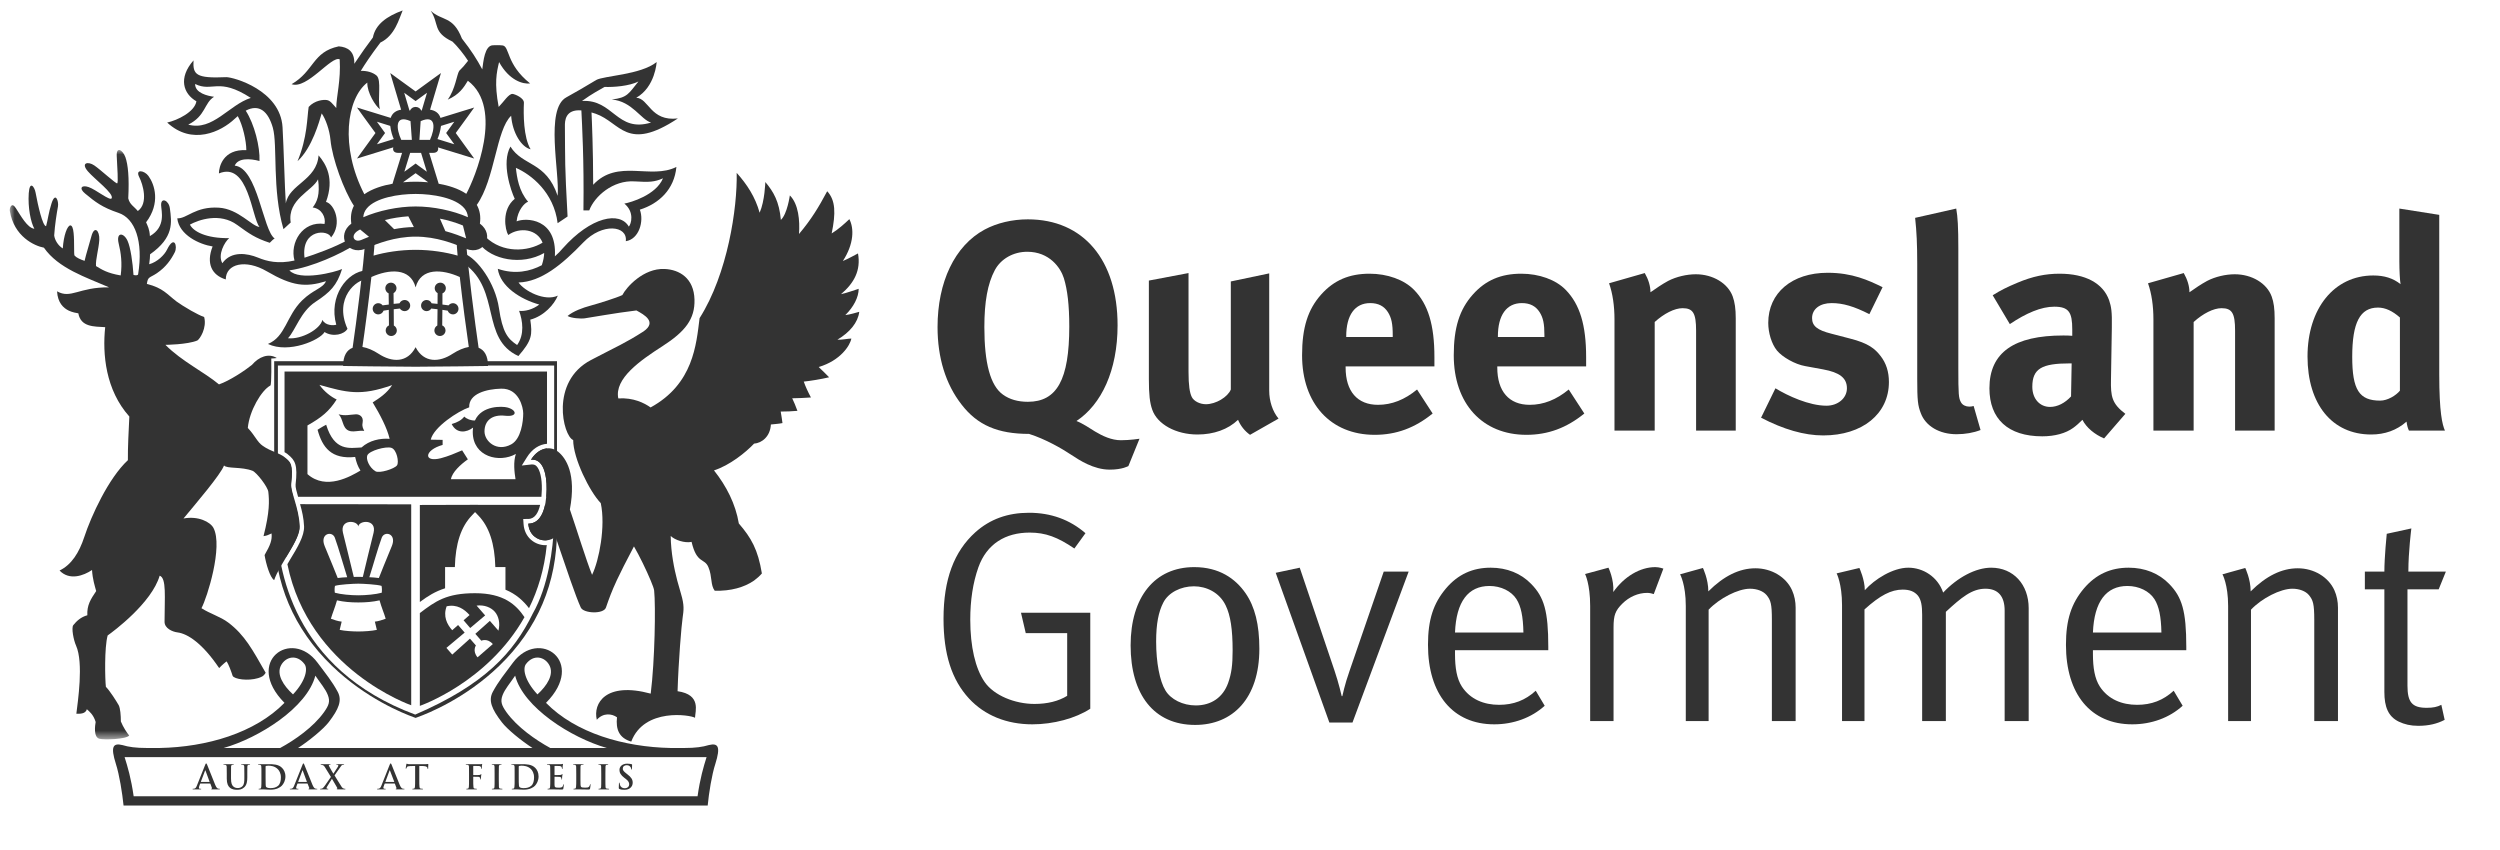 <?xml version="1.0" encoding="UTF-8"?>
<svg width="256px" height="87px" viewBox="0 0 256 87" version="1.1" xmlns="http://www.w3.org/2000/svg" xmlns:xlink="http://www.w3.org/1999/xlink">
    <!-- Generator: Sketch 62 (91390) - https://sketch.com -->
    <title>coa-logo</title>
    <desc>Created with Sketch.</desc>
    <defs>
        <polygon id="path-1" points="0 0.032 37.053 0.032 37.053 60.383 0 60.383"></polygon>
    </defs>
    <g id="coa-logo" stroke="none" stroke-width="1" fill="none" fill-rule="evenodd">
        <rect fill="#FFFFFF" x="0" y="0" width="256" height="87"></rect>
        <g id="Group-Copy-2" opacity="0.8" transform="translate(1, 1)">
            <g id="Qld-CoA-2LS-S-Min-mono-reverse-min-size-Copy">
                <path d="M86.987,30.93 C86.698,31.009 86.015,31.216 85.56,31.265 C86.416,30.434 86.929,29.421 86.929,28.573 C86.524,28.697 85.792,28.975 85.118,29.123 C86.454,27.994 87.173,26.688 86.859,24.951 C86.454,25.158 85.883,25.489 85.308,25.728 C86.47,23.942 86.454,22.367 85.974,21.44 C85.457,21.932 84.828,22.495 84.163,22.904 C84.589,20.837 84.568,19.509 83.704,18.583 C82.819,20.245 82.062,21.486 80.817,22.962 C80.917,21.597 80.772,19.894 79.879,19.009 C79.879,19.009 79.622,20.911 78.961,21.519 C78.795,19.658 78.221,18.641 77.369,17.64 C77.369,17.64 77.319,19.584 76.786,20.783 C76.335,19.162 75.504,17.896 74.437,16.701 C74.515,20.282 73.515,27.039 70.637,31.58 C70.298,34.276 70.004,38.32 65.621,40.722 C64.984,40.272 63.872,39.701 62.313,39.796 C61.899,37.762 64.558,35.913 66.849,34.441 C69.165,32.948 70.169,31.675 70.116,29.682 C70.062,27.494 68.581,26.605 67.051,26.543 C64.893,26.448 63.14,28.404 62.73,29.214 C62.106,29.512 60.257,30.083 59.501,30.289 C58.661,30.513 57.714,30.86 57.119,31.356 C57.47,31.58 58.483,31.658 58.876,31.596 C59.608,31.493 61.94,31.059 64.169,30.79 C64.984,31.232 66.295,31.964 64.905,32.932 C63.007,34.148 62.197,34.462 59.521,35.864 C55.287,38.076 56.66,43.654 57.694,44.06 C57.694,45.937 59.377,49.34 60.518,50.519 C61.027,52.884 60.348,56.403 59.629,57.863 C59.042,56.424 58.024,53.107 57.355,51.168 C58.045,47.496 56.933,45.887 56.159,45.263 C55.382,44.63 54.166,44.8 53.372,46.077 C54.592,45.937 55.002,47.504 54.973,49.117 C54.944,51.056 54.448,52.611 53.095,52.619 C53.207,54.286 54.989,54.753 55.882,53.955 C56.019,54.331 56.743,56.506 57.421,58.45 C57.822,59.595 58.215,60.654 58.471,61.208 C58.752,61.824 60.816,61.915 61.051,61.208 C61.378,60.257 61.639,59.546 62.147,58.45 L62.147,58.446 C62.54,57.606 63.082,56.535 63.917,54.952 C64.471,55.903 65.207,57.42 65.633,58.45 C65.832,58.917 65.968,59.302 65.985,59.475 C66.15,61.051 66.055,66.671 65.633,70.028 C61.014,68.775 59.707,71.033 60.113,72.704 C60.774,71.968 61.643,72.067 62.18,72.451 C62.048,73.684 62.383,74.569 63.64,74.941 C64.967,71.438 69.731,72.212 70.169,72.501 C70.19,71.827 70.831,70.132 68.383,69.78 C68.474,66.745 68.784,63.032 68.9,62.262 C69.007,61.485 69.094,61.001 68.73,59.79 C68.619,59.426 68.49,58.979 68.35,58.45 C68.031,57.218 67.705,55.617 67.68,53.881 C68.106,54.302 69.119,54.637 69.818,54.488 C70.355,56.775 71.133,56.109 71.538,57.073 C71.749,57.565 71.794,58.032 71.852,58.45 C71.902,58.843 71.964,59.194 72.187,59.492 C73.825,59.537 75.218,59.145 76.215,58.45 C76.521,58.227 76.79,57.983 77.017,57.722 C76.616,55.278 75.93,54.079 74.656,52.603 C74.321,50.605 73.391,48.782 72.113,47.169 C73.726,46.648 75.355,45.337 76.215,44.428 C76.988,44.37 77.869,43.729 77.939,42.468 C78.386,42.418 78.775,42.397 79.126,42.323 C79.085,41.975 78.998,41.454 78.944,41.144 C79.535,41.144 80.102,41.119 80.656,41.07 C80.495,40.607 80.284,40.131 80.123,39.784 C80.718,39.784 81.45,39.738 82.041,39.701 C81.727,39.114 81.487,38.597 81.305,38.076 C81.983,38.006 83.042,37.836 83.902,37.634 C83.625,37.344 83.315,37.046 82.835,36.583 C85.089,35.913 86.061,34.35 86.177,33.668 C85.846,33.668 85.163,33.821 84.754,33.78 C86.015,33.035 86.859,32.022 86.987,30.93" id="Fill-1" fill="#000000"></path>
                <path d="M55.514,35.984 L27.077,35.984 L27.077,46.487 C27.213,46.565 27.333,46.665 27.457,46.776 L27.457,36.43 L55.746,36.43 L55.746,46.049 C55.849,46.156 55.944,46.288 56.035,46.462 L56.035,35.984 L55.514,35.984" id="Fill-2" fill="#000000"></path>
                <path d="M41.517,72.174 C28.967,67.502 27.375,57.209 27.329,52.541 C27.317,52.537 27.3,52.537 27.288,52.528 C27.309,52.408 27.313,52.309 27.329,52.189 C27.337,51.18 27.412,50.49 27.445,50.25 C27.408,49.58 27.309,49.063 27.201,48.67 C27.176,48.596 27.114,48.505 27.077,48.43 L27.077,53.277 C27.077,58.698 29.07,63.379 32.986,67.175 C36.422,70.5 40.281,72.055 41.38,72.447 L41.558,72.514 L41.736,72.447 C42.836,72.055 46.694,70.5 50.13,67.175 C54.051,63.379 56.035,58.698 56.035,53.277 L56.035,52.392 C55.94,52.549 55.837,52.648 55.734,52.781 C55.622,55.212 55.171,58.987 53.554,61.832 C51.607,65.823 48.634,69.102 41.517,72.174" id="Fill-3" fill="#000000"></path>
                <path d="M18.98,7.6 C20.771,8.477 21.342,6.864 24.683,9.027 C22.47,9.721 20.771,12.459 18.277,11.76 C20.072,10.871 19.886,9.556 20.92,8.911 C20.254,8.824 18.964,8.522 18.98,7.6 Z M25.41,25.377 C24.335,24.939 22.685,24.662 21.767,25.952 C21.267,25.079 22.007,23.772 22.47,23.384 C20.126,23.421 18.794,22.71 18.447,21.999 C19.315,21.523 21.511,20.729 23.297,22.04 C24.538,22.945 25.162,23.384 26.622,23.863 C27.151,23.33 26.957,23.57 27.122,23.421 C25.923,22.598 25.39,16.205 23.037,15.961 C23.376,15.155 24.592,15.225 25.572,15.486 C25.638,14.051 25.051,11.694 24.162,10.333 C25.53,9.61 26.461,10.391 26.941,12.087 C27.441,13.889 26.845,18.401 28.028,22.466 L28.768,21.783 C28.392,19.41 31.001,18.546 31.568,17.363 C31.791,18.955 31.46,19.675 31.018,20.245 C31.961,20.361 32.382,21.283 32.233,21.932 C29.967,21.597 28.652,23.868 29.157,25.679 C27.478,26.047 26.333,25.762 25.41,25.377 Z M36.501,26.688 C34.545,26.799 32.622,29.351 33.433,32.25 C33.143,32.353 32.291,32.336 32.014,31.753 C31.808,32.692 29.889,33.78 28.491,33.635 C29.264,32.8 29.781,30.914 31.291,29.921 C32.812,28.921 33.495,28.243 34.028,26.547 C33.321,26.874 29.67,27.813 28.632,26.688 C31.038,26.34 33.879,24.988 35.281,24.107 L34.723,23.516 C33.214,24.368 31.2,25.063 30.182,25.389 C29.819,22.379 32.684,22.499 32.899,23.318 C34.082,21.908 33.251,19.894 32.382,19.675 C33.271,17.276 32.382,15.796 31.621,14.907 C31.444,17.462 28.599,17.867 28.268,19.828 C28.156,18.273 28.053,14.076 27.933,12.029 C27.71,8.228 22.909,6.901 22.177,6.901 C19.038,7.046 18.741,6.636 18.815,5.185 C17.231,6.988 17.765,8.601 19.113,9.374 C18.927,10.461 17.19,11.309 16.119,11.549 C18.666,13.914 21.623,12.504 23.037,11.164 C23.144,11.069 23.244,10.978 23.347,10.891 C23.856,11.793 24.224,13.435 24.224,14.377 C21.842,14.249 21.416,16.094 21.416,16.759 C24.447,15.506 24.774,21.3 25.572,22.238 C24.794,22.185 23.434,20.398 21.416,20.266 C18.993,20.113 18.137,21.407 17.153,21.358 C17.339,23.065 19.423,24.029 20.771,24.236 C20.084,25.989 20.688,27.18 22.119,27.614 C22.119,26.01 24.149,25.509 26.324,26.783 C28.938,28.305 30.278,28.441 32.382,27.796 C32.035,28.557 31.088,28.631 29.926,29.773 C28.305,31.377 28.251,33.469 26.436,34.222 C28.566,35.235 31.774,33.821 32.233,33.002 C33.123,33.556 34.268,33.23 34.582,32.667 C33.143,29.475 35.575,27.577 36.534,27.614 C36.534,27.614 36.96,26.659 36.501,26.688 L36.501,26.688 Z" id="Fill-4" fill="#000000"></path>
                <path d="M58.595,9.341 C59.666,8.568 60.348,8.228 60.907,7.902 C61.829,7.935 63.417,7.823 64.376,7.344 C63.379,8.568 63.268,9.01 61.643,9.188 C63.747,9.374 64.632,11.26 65.67,11.549 C62.155,12.62 61.804,9.134 58.595,9.341 Z M62.933,19.848 C63.987,20.708 63.64,21.932 63.392,22.205 C62.474,20.613 59.521,21.171 56.618,24.438 C56.416,24.686 56.143,24.963 55.82,25.249 C56.048,21.333 52.843,21.267 51.9,21.668 C52.008,20.543 52.707,19.77 53.079,19.658 C52.136,18.566 51.933,17.185 51.826,16.189 C53.393,16.867 55.713,18.695 56.102,21.854 L57.119,21.171 C56.817,15.651 56.879,15.668 56.846,11.921 C56.838,11.4 56.862,10.172 58.533,10.304 C58.599,11.694 58.814,15.399 58.744,20.543 L59.339,20.543 C59.873,19.104 61.771,17.425 63.987,17.574 C65.501,17.669 66.018,17.64 66.89,17.26 C66.179,18.976 63.599,19.728 62.933,19.848 Z M59.741,17.921 C59.741,14.365 59.612,11.437 59.571,10.515 C59.707,10.548 59.848,10.594 60.001,10.648 C62.557,11.541 63.14,14.617 68.416,11.127 C65.592,11.458 65.443,9.06 64.153,9.01 C66.105,7.902 66.241,5.355 66.241,5.355 C64.595,6.674 60.799,6.756 60.055,7.191 C59.071,7.79 57.83,8.51 56.991,8.969 C54.795,10.164 56.325,16.668 56.102,19.05 C54.919,15.506 52.525,16.04 51.268,14.009 C50.321,15.701 51.325,18.546 51.71,19.36 C50.341,20.469 50.713,22.52 51.044,23.065 C52.21,22.23 54.013,22.445 54.559,23.851 C53.029,24.786 50.47,24.951 48.72,23.26 L48.092,23.959 C49.328,25.592 52.421,26.225 54.725,24.906 C54.716,25.278 54.634,25.699 54.481,26.158 C53.286,26.787 51.743,27.134 49.973,26.527 C50.217,28.313 52.268,29.644 54.22,30.186 C53.563,30.695 52.744,30.901 52.157,30.831 C52.525,31.861 52.727,33.242 51.954,34.33 C50.978,33.684 50.457,33.035 50.089,30.533 C49.717,28.023 47.91,25.468 46.508,24.951 C46.429,25.84 46.429,25.451 46.582,26.026 C50.312,28.764 48.199,33.684 52.082,35.458 C53.501,33.833 53.517,33.267 53.302,31.733 C54.704,31.36 55.75,30.186 56.122,29.272 C54.795,29.901 52.69,28.797 52.099,27.928 C54.406,27.854 56.544,26.109 58.727,23.83 C60.683,21.783 63.288,22.094 63.082,23.698 C64.434,23.5 64.967,21.651 64.521,20.469 C66.497,19.848 68.052,18.38 68.263,16.094 C65.621,17.425 62.251,15.225 59.741,17.921 L59.741,17.921 Z" id="Fill-5" fill="#000000"></path>
                <path d="M45.383,30.046 C45.197,30.046 45.036,30.136 44.933,30.269 C44.734,30.236 44.523,30.207 44.304,30.186 L44.308,29.041 C44.515,28.958 44.655,28.751 44.655,28.516 C44.655,28.201 44.403,27.945 44.089,27.945 C43.771,27.945 43.514,28.201 43.514,28.516 C43.514,28.731 43.638,28.921 43.812,29.016 L43.804,30.116 C43.609,30.095 43.411,30.074 43.2,30.058 C43.113,29.859 42.919,29.719 42.687,29.719 C42.369,29.719 42.117,29.971 42.117,30.289 C42.117,30.604 42.369,30.86 42.687,30.86 C42.886,30.86 43.063,30.757 43.163,30.595 C43.386,30.62 43.597,30.641 43.804,30.666 L43.783,32.332 C43.601,32.431 43.481,32.618 43.481,32.837 C43.481,33.151 43.733,33.407 44.048,33.407 C44.366,33.407 44.622,33.151 44.622,32.837 C44.622,32.609 44.482,32.407 44.283,32.32 L44.3,30.728 C44.494,30.748 44.668,30.777 44.842,30.811 C44.924,31.034 45.131,31.195 45.383,31.195 C45.693,31.195 45.95,30.935 45.95,30.62 C45.95,30.306 45.693,30.046 45.383,30.046" id="Fill-6" fill="#000000"></path>
                <path d="M40.434,29.719 C40.202,29.719 39.999,29.859 39.908,30.058 C39.71,30.074 39.499,30.095 39.309,30.116 L39.3,29.016 C39.474,28.921 39.602,28.731 39.602,28.516 C39.602,28.201 39.342,27.945 39.032,27.945 C38.713,27.945 38.457,28.201 38.457,28.516 C38.457,28.751 38.597,28.958 38.796,29.041 L38.813,30.186 C38.597,30.207 38.382,30.236 38.18,30.269 C38.085,30.136 37.919,30.046 37.733,30.046 C37.419,30.046 37.163,30.306 37.163,30.62 C37.163,30.935 37.419,31.195 37.733,31.195 C37.985,31.195 38.196,31.034 38.275,30.811 C38.444,30.777 38.622,30.748 38.813,30.728 L38.829,32.32 C38.631,32.407 38.494,32.609 38.494,32.837 C38.494,33.151 38.75,33.407 39.061,33.407 C39.379,33.407 39.635,33.151 39.635,32.837 C39.635,32.618 39.507,32.431 39.329,32.332 L39.317,30.666 C39.52,30.641 39.731,30.62 39.95,30.595 C40.053,30.757 40.231,30.86 40.434,30.86 C40.748,30.86 41.004,30.604 41.004,30.289 C41.004,29.971 40.748,29.719 40.434,29.719" id="Fill-7" fill="#000000"></path>
                <path d="M41.558,34.553 C40.711,36.182 39.127,36.128 37.754,35.219 C37.2,34.859 36.633,34.615 36.112,34.528 C36.352,32.932 36.745,29.913 37.03,27.366 C38.813,26.56 41.017,26.374 41.558,28.425 C42.1,26.374 44.3,26.56 46.082,27.366 C46.367,29.913 46.764,32.932 47.004,34.528 C46.487,34.615 45.917,34.859 45.358,35.219 C43.986,36.128 42.406,36.182 41.558,34.553 Z M48.009,34.611 C47.666,32.307 46.835,25.869 46.735,23.715 L45.76,23.756 C45.772,24.128 45.809,24.608 45.859,25.174 C44.68,24.831 43.138,24.583 41.558,24.583 C39.983,24.583 38.432,24.831 37.254,25.174 C37.307,24.608 37.345,24.128 37.361,23.756 L36.377,23.715 C36.282,25.869 35.451,32.307 35.107,34.611 C34.516,34.838 34.136,35.425 34.136,36.476 C34.136,36.476 39.487,36.554 41.558,36.554 C43.626,36.554 48.973,36.476 48.973,36.476 C48.973,35.425 48.592,34.838 48.009,34.611 L48.009,34.611 Z" id="Fill-8" fill="#000000"></path>
                <path d="M70.43,80.54 L12.687,80.54 C12.426,78.708 12.075,77.529 11.76,76.533 L71.352,76.533 C71.038,77.529 70.69,78.708 70.43,80.54 Z M31.291,68.188 C31.824,68.978 32.333,69.549 32.573,70.181 C32.829,70.843 32.664,71.236 32.18,71.926 C31.084,73.46 29.19,74.78 27.689,75.594 L21.904,75.594 C25.539,74.556 30.455,71.447 31.291,68.188 Z M27.784,67.117 C28.26,66.24 29.405,65.963 30.182,67.005 C30.517,67.444 30.377,68.635 29.004,70.107 C28.016,69.205 27.28,68.052 27.784,67.117 Z M50.858,71.926 C50.374,71.236 50.213,70.843 50.465,70.181 C50.709,69.549 51.218,68.978 51.751,68.188 C52.587,71.447 57.503,74.556 61.138,75.594 L55.349,75.594 C53.856,74.78 51.958,73.46 50.858,71.926 Z M52.855,67.005 C53.637,65.963 54.782,66.24 55.254,67.117 C55.758,68.052 55.026,69.205 54.034,70.107 C52.674,68.635 52.525,67.444 52.855,67.005 Z M71.575,75.296 C70.955,75.487 70.207,75.594 69.082,75.594 L67.684,75.594 C62.883,75.499 57.942,74.064 54.911,70.971 C59.1,66.749 54.187,63.28 51.524,66.861 C50.697,67.977 50.039,68.771 49.461,69.85 C48.993,70.731 49.349,71.604 50.383,72.952 C50.953,73.692 52.368,74.842 53.525,75.594 L29.521,75.594 C30.67,74.842 32.085,73.692 32.659,72.952 C33.693,71.604 34.049,70.731 33.586,69.85 C33.007,68.771 32.349,67.977 31.518,66.861 C28.859,63.28 23.947,66.749 28.131,70.971 C25.104,74.064 20.167,75.499 15.358,75.594 L14.035,75.594 C12.91,75.594 12.153,75.487 11.537,75.296 C10.545,75.052 10.321,75.487 10.859,77.199 C11.227,78.34 11.521,80.205 11.653,81.487 L71.468,81.487 C71.592,80.205 71.885,78.34 72.258,77.199 C72.791,75.487 72.572,75.052 71.575,75.296 L71.575,75.296 Z" id="Fill-9" fill="#000000"></path>
                <path d="M19.588,79.072 C19.572,79.072 19.568,79.059 19.572,79.043 L20.002,77.902 C20.006,77.893 20.014,77.877 20.027,77.877 C20.031,77.877 20.035,77.893 20.039,77.902 L20.461,79.047 C20.469,79.059 20.461,79.072 20.444,79.072 L19.588,79.072 Z M20.514,79.237 C20.523,79.237 20.539,79.246 20.548,79.262 L20.701,79.684 C20.721,79.729 20.701,79.762 20.672,79.771 C20.639,79.771 20.622,79.775 20.622,79.8 C20.622,79.833 20.667,79.833 20.73,79.833 C21.002,79.833 21.251,79.833 21.379,79.833 C21.499,79.833 21.528,79.833 21.528,79.8 C21.528,79.775 21.511,79.771 21.49,79.771 C21.449,79.771 21.395,79.771 21.342,79.754 C21.271,79.738 21.172,79.692 21.044,79.386 C20.825,78.865 20.279,77.467 20.2,77.281 C20.159,77.207 20.142,77.17 20.109,77.17 C20.076,77.17 20.055,77.215 20.014,77.31 L19.154,79.465 C19.088,79.634 19.022,79.742 18.865,79.767 C18.836,79.771 18.786,79.771 18.757,79.771 C18.732,79.771 18.716,79.775 18.716,79.8 C18.716,79.833 18.741,79.833 18.782,79.833 C18.956,79.833 19.142,79.833 19.183,79.833 C19.295,79.833 19.439,79.833 19.551,79.833 C19.584,79.833 19.605,79.833 19.605,79.8 C19.605,79.775 19.592,79.771 19.555,79.771 L19.501,79.771 C19.398,79.771 19.369,79.729 19.369,79.663 C19.369,79.626 19.381,79.543 19.415,79.465 L19.485,79.27 C19.493,79.246 19.501,79.237 19.514,79.237 L20.514,79.237 L20.514,79.237 Z" id="Fill-10" fill="#000000"></path>
                <path d="M22.222,78.737 C22.222,79.233 22.35,79.49 22.528,79.647 C22.772,79.866 23.099,79.874 23.281,79.874 C23.504,79.874 23.756,79.849 23.992,79.634 C24.282,79.39 24.323,78.981 24.323,78.6 L24.323,78.237 C24.323,77.72 24.323,77.62 24.327,77.517 C24.335,77.397 24.356,77.339 24.451,77.319 C24.492,77.319 24.517,77.31 24.55,77.31 C24.592,77.31 24.612,77.302 24.612,77.281 C24.612,77.257 24.592,77.252 24.542,77.252 C24.41,77.252 24.195,77.257 24.149,77.257 C24.149,77.257 23.934,77.252 23.761,77.252 C23.711,77.252 23.686,77.257 23.686,77.281 C23.686,77.302 23.707,77.31 23.748,77.31 C23.781,77.31 23.839,77.319 23.868,77.319 C23.98,77.343 24.009,77.397 24.013,77.517 C24.021,77.62 24.021,77.72 24.021,78.237 L24.021,78.658 C24.021,79.026 24.009,79.328 23.827,79.51 C23.686,79.655 23.5,79.696 23.351,79.696 C23.235,79.696 23.078,79.68 22.925,79.564 C22.756,79.427 22.656,79.212 22.656,78.72 L22.656,78.237 C22.656,77.72 22.656,77.62 22.661,77.517 C22.665,77.397 22.698,77.339 22.789,77.319 C22.83,77.319 22.851,77.31 22.892,77.31 C22.925,77.31 22.946,77.302 22.946,77.281 C22.946,77.257 22.917,77.252 22.867,77.252 C22.747,77.252 22.528,77.257 22.446,77.257 C22.342,77.257 22.131,77.252 21.949,77.252 C21.904,77.252 21.871,77.257 21.871,77.281 C21.871,77.302 21.891,77.31 21.933,77.31 C21.978,77.31 22.036,77.319 22.057,77.319 C22.177,77.343 22.206,77.397 22.214,77.517 C22.222,77.62 22.222,77.72 22.222,78.237 L22.222,78.737" id="Fill-11" fill="#000000"></path>
                <path d="M26.196,78.183 C26.196,77.918 26.196,77.62 26.196,77.501 C26.196,77.463 26.213,77.438 26.238,77.43 C26.271,77.422 26.395,77.405 26.461,77.405 C26.73,77.405 27.122,77.443 27.437,77.753 C27.581,77.893 27.763,78.17 27.763,78.6 C27.763,78.952 27.693,79.27 27.478,79.465 C27.267,79.634 27.04,79.705 26.692,79.705 C26.419,79.705 26.287,79.634 26.238,79.568 C26.217,79.531 26.204,79.39 26.204,79.308 C26.196,79.241 26.196,78.968 26.196,78.613 L26.196,78.183 Z M25.77,78.836 C25.77,79.155 25.77,79.427 25.754,79.568 C25.737,79.671 25.721,79.742 25.654,79.754 C25.621,79.767 25.58,79.771 25.53,79.771 C25.489,79.771 25.477,79.779 25.477,79.8 C25.477,79.833 25.497,79.833 25.547,79.833 C25.683,79.833 25.894,79.833 25.973,79.833 C26.147,79.833 26.453,79.866 26.705,79.866 C27.337,79.866 27.689,79.622 27.85,79.465 C28.045,79.262 28.227,78.931 28.227,78.505 C28.227,78.1 28.061,77.811 27.887,77.637 C27.524,77.252 26.945,77.252 26.523,77.252 C26.316,77.252 26.101,77.257 25.994,77.257 C25.894,77.257 25.683,77.252 25.497,77.252 C25.448,77.252 25.423,77.257 25.423,77.281 C25.423,77.302 25.444,77.31 25.477,77.31 C25.53,77.31 25.584,77.319 25.617,77.319 C25.725,77.343 25.758,77.397 25.758,77.517 C25.77,77.62 25.77,77.72 25.77,78.237 L25.77,78.836 L25.77,78.836 Z" id="Fill-12" fill="#000000"></path>
                <path d="M29.55,79.072 C29.537,79.072 29.533,79.059 29.537,79.043 L29.963,77.902 C29.967,77.893 29.976,77.877 29.984,77.877 C29.992,77.877 30.001,77.893 30.001,77.902 L30.422,79.047 C30.426,79.059 30.422,79.072 30.406,79.072 L29.55,79.072 Z M30.472,79.237 C30.493,79.237 30.497,79.246 30.505,79.262 L30.67,79.684 C30.683,79.729 30.658,79.762 30.633,79.771 C30.596,79.771 30.584,79.775 30.584,79.8 C30.584,79.833 30.629,79.833 30.687,79.833 C30.964,79.833 31.216,79.833 31.332,79.833 C31.464,79.833 31.493,79.833 31.493,79.8 C31.493,79.775 31.473,79.771 31.448,79.771 C31.411,79.771 31.357,79.771 31.303,79.754 C31.233,79.738 31.138,79.692 31.005,79.386 C30.786,78.865 30.236,77.467 30.154,77.281 C30.116,77.207 30.096,77.17 30.067,77.17 C30.034,77.17 30.017,77.215 29.976,77.31 L29.116,79.465 C29.049,79.634 28.979,79.742 28.822,79.767 C28.805,79.771 28.752,79.771 28.719,79.771 C28.69,79.771 28.673,79.775 28.673,79.8 C28.673,79.833 28.698,79.833 28.743,79.833 C28.921,79.833 29.107,79.833 29.145,79.833 C29.252,79.833 29.401,79.833 29.504,79.833 C29.546,79.833 29.566,79.833 29.566,79.8 C29.566,79.775 29.554,79.771 29.517,79.771 L29.463,79.771 C29.36,79.771 29.326,79.729 29.326,79.663 C29.326,79.626 29.343,79.543 29.376,79.465 L29.451,79.27 C29.455,79.246 29.463,79.237 29.484,79.237 L30.472,79.237 L30.472,79.237 Z" id="Fill-13" fill="#000000"></path>
                <path d="M33.813,77.604 C33.925,77.438 33.987,77.348 34.065,77.327 C34.115,77.319 34.156,77.31 34.185,77.31 C34.218,77.31 34.243,77.302 34.243,77.281 C34.243,77.257 34.218,77.252 34.185,77.252 C34.053,77.252 33.921,77.257 33.846,77.257 C33.784,77.257 33.639,77.252 33.507,77.252 C33.458,77.252 33.433,77.257 33.433,77.281 C33.433,77.302 33.458,77.31 33.474,77.31 C33.503,77.31 33.548,77.31 33.586,77.319 C33.619,77.327 33.644,77.356 33.644,77.376 C33.644,77.405 33.635,77.463 33.606,77.513 C33.557,77.604 33.238,78.084 33.139,78.228 C33.003,78.001 32.85,77.753 32.705,77.467 C32.684,77.434 32.668,77.397 32.668,77.376 C32.668,77.356 32.68,77.339 32.713,77.319 C32.738,77.319 32.783,77.31 32.808,77.31 C32.833,77.31 32.854,77.302 32.854,77.281 C32.854,77.257 32.833,77.252 32.788,77.252 C32.659,77.252 32.469,77.257 32.42,77.257 C32.258,77.257 31.977,77.252 31.899,77.252 C31.853,77.252 31.832,77.257 31.832,77.273 C31.832,77.302 31.845,77.31 31.865,77.31 C31.899,77.31 31.961,77.319 32.01,77.339 C32.134,77.368 32.209,77.447 32.291,77.591 L32.887,78.559 L32.229,79.502 C32.114,79.663 32.047,79.729 31.952,79.754 C31.894,79.771 31.845,79.771 31.82,79.771 C31.791,79.771 31.774,79.779 31.774,79.8 C31.774,79.833 31.791,79.833 31.824,79.833 L31.886,79.833 C31.94,79.833 32.105,79.833 32.171,79.833 C32.258,79.833 32.473,79.833 32.494,79.833 L32.552,79.833 C32.597,79.833 32.622,79.833 32.622,79.8 C32.622,79.779 32.597,79.771 32.581,79.771 C32.552,79.771 32.523,79.771 32.502,79.767 C32.473,79.754 32.44,79.738 32.436,79.705 C32.432,79.671 32.453,79.618 32.482,79.568 L32.99,78.745 C33.147,78.997 33.346,79.341 33.532,79.671 C33.561,79.717 33.544,79.75 33.524,79.754 C33.495,79.762 33.474,79.771 33.474,79.791 C33.474,79.812 33.507,79.833 33.598,79.833 C33.859,79.833 34.127,79.833 34.206,79.833 L34.313,79.833 C34.351,79.833 34.376,79.833 34.376,79.8 C34.376,79.775 34.359,79.771 34.334,79.771 C34.301,79.771 34.264,79.771 34.202,79.75 C34.115,79.725 34.061,79.68 34.003,79.605 C33.925,79.502 33.367,78.572 33.255,78.402 L33.813,77.604" id="Fill-14" fill="#000000"></path>
                <path d="M38.486,79.072 C38.469,79.072 38.465,79.059 38.469,79.043 L38.891,77.902 C38.899,77.893 38.903,77.877 38.92,77.877 C38.924,77.877 38.928,77.893 38.932,77.902 L39.371,79.051 C39.371,79.059 39.371,79.072 39.354,79.072 L38.486,79.072 Z M39.408,79.237 C39.425,79.237 39.437,79.246 39.441,79.262 L39.598,79.684 C39.615,79.729 39.594,79.762 39.565,79.771 C39.532,79.771 39.52,79.775 39.52,79.8 C39.52,79.833 39.561,79.833 39.623,79.833 C39.892,79.833 40.144,79.833 40.272,79.833 C40.396,79.833 40.421,79.833 40.421,79.8 C40.421,79.775 40.405,79.771 40.38,79.771 C40.343,79.771 40.289,79.771 40.235,79.754 C40.169,79.738 40.065,79.692 39.937,79.386 C39.714,78.865 39.172,77.467 39.09,77.281 C39.056,77.207 39.032,77.17 38.999,77.17 C38.97,77.17 38.945,77.215 38.903,77.31 L38.048,79.465 C37.981,79.634 37.911,79.742 37.754,79.767 C37.733,79.771 37.679,79.771 37.651,79.771 C37.626,79.771 37.609,79.775 37.609,79.8 C37.609,79.833 37.634,79.833 37.675,79.833 C37.853,79.833 38.039,79.833 38.076,79.833 C38.18,79.833 38.333,79.833 38.436,79.833 C38.482,79.833 38.498,79.833 38.498,79.8 C38.498,79.775 38.49,79.771 38.444,79.771 L38.399,79.771 C38.291,79.771 38.258,79.729 38.258,79.663 C38.258,79.626 38.275,79.543 38.312,79.465 L38.382,79.27 C38.391,79.246 38.399,79.237 38.411,79.237 L39.408,79.237 L39.408,79.237 Z" id="Fill-15" fill="#000000"></path>
                <path d="M41.509,78.836 C41.509,79.155 41.509,79.427 41.492,79.568 C41.48,79.671 41.459,79.742 41.393,79.754 C41.364,79.767 41.323,79.771 41.269,79.771 C41.232,79.771 41.215,79.779 41.215,79.8 C41.215,79.833 41.244,79.833 41.281,79.833 C41.422,79.833 41.641,79.833 41.715,79.833 C41.811,79.833 42.03,79.833 42.257,79.833 C42.294,79.833 42.319,79.833 42.319,79.8 C42.319,79.779 42.298,79.771 42.261,79.771 C42.212,79.771 42.137,79.767 42.092,79.754 C41.992,79.742 41.964,79.671 41.955,79.576 C41.935,79.427 41.935,79.155 41.935,78.836 L41.935,77.434 L42.369,77.443 C42.671,77.459 42.762,77.554 42.774,77.645 L42.774,77.674 C42.782,77.728 42.786,77.744 42.815,77.744 C42.828,77.744 42.84,77.72 42.844,77.695 C42.844,77.604 42.857,77.368 42.857,77.294 C42.857,77.248 42.853,77.228 42.828,77.228 C42.799,77.228 42.716,77.257 42.497,77.257 L41.145,77.257 C41.029,77.257 40.905,77.252 40.802,77.248 C40.719,77.236 40.682,77.199 40.657,77.199 C40.636,77.199 40.624,77.219 40.611,77.261 C40.603,77.29 40.545,77.604 40.545,77.654 C40.545,77.699 40.549,77.716 40.57,77.716 C40.595,77.716 40.603,77.699 40.611,77.674 C40.615,77.645 40.636,77.604 40.669,77.554 C40.719,77.467 40.802,77.463 41,77.447 L41.509,77.434 L41.509,78.836" id="Fill-16" fill="#000000"></path>
                <path d="M47.459,78.559 C47.459,78.543 47.467,78.538 47.488,78.538 C47.546,78.538 47.906,78.538 47.993,78.547 C48.096,78.559 48.15,78.621 48.166,78.658 C48.179,78.708 48.187,78.745 48.187,78.774 C48.187,78.795 48.195,78.824 48.22,78.824 C48.249,78.824 48.249,78.782 48.249,78.753 C48.249,78.729 48.257,78.572 48.261,78.505 C48.274,78.398 48.29,78.311 48.29,78.299 C48.29,78.278 48.286,78.266 48.274,78.266 C48.249,78.266 48.241,78.278 48.228,78.299 C48.191,78.34 48.146,78.356 48.079,78.356 C48.03,78.365 47.98,78.365 47.926,78.365 L47.488,78.369 C47.463,78.369 47.459,78.356 47.459,78.332 L47.459,77.48 C47.459,77.438 47.472,77.43 47.496,77.43 L48.017,77.438 C48.15,77.438 48.224,77.501 48.249,77.546 C48.27,77.591 48.27,77.645 48.27,77.674 C48.274,77.716 48.278,77.728 48.303,77.728 C48.319,77.728 48.328,77.716 48.336,77.682 C48.34,77.645 48.344,77.434 48.348,77.405 C48.361,77.319 48.377,77.273 48.377,77.252 C48.377,77.236 48.369,77.219 48.356,77.219 C48.34,77.219 48.319,77.236 48.303,77.248 C48.27,77.252 48.228,77.252 48.162,77.257 C48.084,77.257 47.385,77.257 47.261,77.257 C47.157,77.257 46.942,77.252 46.764,77.252 C46.711,77.252 46.694,77.257 46.694,77.281 C46.694,77.302 46.707,77.31 46.744,77.31 C46.789,77.31 46.855,77.319 46.88,77.319 C46.992,77.343 47.017,77.397 47.025,77.517 C47.029,77.62 47.029,77.72 47.029,78.237 L47.029,78.836 C47.029,79.175 47.029,79.427 47.013,79.568 C47,79.671 46.984,79.742 46.917,79.754 C46.888,79.767 46.847,79.771 46.789,79.771 C46.748,79.771 46.744,79.779 46.744,79.8 C46.744,79.833 46.764,79.833 46.814,79.833 C46.942,79.833 47.157,79.833 47.244,79.833 C47.339,79.833 47.554,79.833 47.765,79.833 C47.819,79.833 47.84,79.833 47.84,79.8 C47.84,79.779 47.823,79.771 47.79,79.771 C47.736,79.771 47.666,79.767 47.612,79.754 C47.509,79.742 47.488,79.671 47.48,79.568 C47.459,79.427 47.459,79.175 47.459,78.836 L47.459,78.559" id="Fill-17" fill="#000000"></path>
                <path d="M49.647,78.836 C49.647,79.175 49.647,79.444 49.634,79.589 C49.626,79.68 49.605,79.742 49.539,79.754 C49.51,79.767 49.465,79.771 49.415,79.771 C49.37,79.771 49.361,79.779 49.361,79.8 C49.361,79.833 49.386,79.833 49.432,79.833 C49.564,79.833 49.779,79.833 49.858,79.833 C49.948,79.833 50.168,79.833 50.395,79.833 C50.424,79.833 50.457,79.833 50.457,79.8 C50.457,79.779 50.436,79.771 50.403,79.771 C50.345,79.771 50.271,79.767 50.226,79.754 C50.126,79.742 50.101,79.68 50.089,79.589 C50.077,79.444 50.077,79.175 50.077,78.836 L50.077,78.237 C50.077,77.72 50.077,77.62 50.085,77.517 C50.089,77.397 50.118,77.339 50.213,77.319 C50.246,77.319 50.279,77.31 50.312,77.31 C50.345,77.31 50.366,77.302 50.366,77.273 C50.366,77.257 50.337,77.252 50.292,77.252 C50.168,77.252 49.961,77.257 49.874,77.257 C49.779,77.257 49.564,77.252 49.436,77.252 C49.378,77.252 49.353,77.257 49.353,77.273 C49.353,77.302 49.37,77.31 49.407,77.31 C49.448,77.31 49.489,77.319 49.527,77.319 C49.605,77.343 49.634,77.397 49.642,77.517 C49.647,77.62 49.647,77.72 49.647,78.237 L49.647,78.836" id="Fill-18" fill="#000000"></path>
                <path d="M52.119,78.183 C52.119,77.918 52.119,77.62 52.119,77.501 C52.119,77.463 52.14,77.438 52.173,77.43 C52.198,77.422 52.322,77.405 52.388,77.405 C52.661,77.405 53.05,77.443 53.368,77.753 C53.509,77.893 53.687,78.17 53.687,78.6 C53.687,78.952 53.62,79.27 53.401,79.465 C53.195,79.634 52.967,79.705 52.616,79.705 C52.347,79.705 52.21,79.634 52.173,79.568 C52.144,79.531 52.136,79.39 52.132,79.308 C52.119,79.241 52.119,78.968 52.119,78.613 L52.119,78.183 Z M51.698,78.836 C51.698,79.155 51.698,79.427 51.677,79.568 C51.669,79.671 51.648,79.742 51.582,79.754 C51.545,79.767 51.507,79.771 51.454,79.771 C51.421,79.771 51.4,79.779 51.4,79.8 C51.4,79.833 51.429,79.833 51.474,79.833 C51.607,79.833 51.826,79.833 51.9,79.833 C52.07,79.833 52.384,79.866 52.636,79.866 C53.257,79.866 53.62,79.622 53.778,79.465 C53.968,79.262 54.15,78.931 54.15,78.505 C54.15,78.1 53.989,77.811 53.815,77.637 C53.443,77.252 52.872,77.252 52.446,77.252 C52.243,77.252 52.02,77.257 51.917,77.257 C51.826,77.257 51.607,77.252 51.429,77.252 C51.371,77.252 51.35,77.257 51.35,77.281 C51.35,77.302 51.371,77.31 51.412,77.31 C51.454,77.31 51.516,77.319 51.545,77.319 C51.656,77.343 51.681,77.397 51.694,77.517 C51.698,77.62 51.698,77.72 51.698,78.237 L51.698,78.836 L51.698,78.836 Z" id="Fill-19" fill="#000000"></path>
                <path d="M55.349,78.836 C55.349,79.155 55.349,79.427 55.332,79.568 C55.316,79.671 55.304,79.742 55.237,79.754 C55.204,79.767 55.163,79.771 55.109,79.771 C55.068,79.771 55.06,79.779 55.06,79.8 C55.06,79.833 55.084,79.833 55.126,79.833 C55.262,79.833 55.477,79.833 55.556,79.833 C55.758,79.833 55.99,79.849 56.503,79.849 C56.635,79.849 56.668,79.849 56.685,79.754 C56.705,79.68 56.73,79.456 56.73,79.374 C56.73,79.341 56.73,79.308 56.705,79.308 C56.681,79.308 56.676,79.328 56.668,79.361 C56.643,79.502 56.606,79.576 56.511,79.618 C56.424,79.659 56.284,79.659 56.193,79.659 C55.841,79.659 55.787,79.605 55.783,79.37 C55.783,79.27 55.783,78.952 55.783,78.836 L55.783,78.572 C55.783,78.551 55.787,78.538 55.808,78.538 C55.891,78.538 56.222,78.543 56.288,78.551 C56.412,78.559 56.461,78.609 56.482,78.679 C56.49,78.729 56.49,78.77 56.499,78.803 C56.499,78.824 56.499,78.832 56.523,78.832 C56.552,78.832 56.552,78.795 56.552,78.77 C56.552,78.745 56.561,78.609 56.565,78.543 C56.581,78.369 56.602,78.307 56.602,78.29 C56.602,78.266 56.581,78.266 56.569,78.266 C56.552,78.266 56.544,78.278 56.519,78.307 C56.486,78.34 56.437,78.356 56.354,78.356 C56.271,78.369 55.878,78.369 55.812,78.369 C55.787,78.369 55.783,78.356 55.783,78.323 L55.783,77.463 C55.783,77.434 55.787,77.43 55.812,77.43 C55.874,77.43 56.234,77.43 56.292,77.438 C56.461,77.463 56.499,77.501 56.519,77.567 C56.536,77.604 56.544,77.662 56.544,77.695 C56.544,77.72 56.552,77.74 56.569,77.74 C56.602,77.74 56.606,77.716 56.606,77.699 C56.614,77.654 56.618,77.509 56.618,77.467 C56.635,77.319 56.652,77.273 56.652,77.252 C56.652,77.236 56.647,77.219 56.631,77.219 C56.614,77.219 56.59,77.232 56.581,77.236 C56.552,77.248 56.499,77.252 56.428,77.257 C56.362,77.257 55.68,77.257 55.568,77.257 C55.477,77.257 55.262,77.252 55.084,77.252 C55.035,77.252 55.006,77.257 55.006,77.281 C55.006,77.302 55.026,77.31 55.064,77.31 C55.109,77.31 55.171,77.319 55.192,77.319 C55.312,77.343 55.332,77.397 55.341,77.517 C55.349,77.62 55.349,77.72 55.349,78.237 L55.349,78.836" id="Fill-20" fill="#000000"></path>
                <path d="M58.438,78.237 C58.438,77.72 58.438,77.62 58.442,77.517 C58.446,77.397 58.475,77.339 58.566,77.319 C58.612,77.319 58.67,77.31 58.703,77.31 C58.744,77.31 58.76,77.302 58.76,77.281 C58.76,77.257 58.736,77.252 58.686,77.252 C58.558,77.252 58.306,77.257 58.227,77.257 C58.128,77.257 57.917,77.252 57.756,77.252 C57.706,77.252 57.685,77.257 57.685,77.281 C57.685,77.302 57.702,77.31 57.735,77.31 C57.785,77.31 57.826,77.319 57.855,77.319 C57.967,77.343 57.987,77.397 58,77.517 C58.008,77.62 58.008,77.72 58.008,78.237 L58.008,78.836 C58.008,79.155 58.008,79.427 57.987,79.568 C57.979,79.671 57.962,79.742 57.884,79.754 C57.863,79.767 57.818,79.771 57.764,79.771 C57.723,79.771 57.714,79.779 57.714,79.8 C57.714,79.833 57.731,79.833 57.78,79.833 C57.917,79.833 58.128,79.833 58.211,79.833 C58.483,79.833 58.719,79.849 59.207,79.849 C59.381,79.849 59.401,79.833 59.422,79.75 C59.451,79.655 59.472,79.39 59.472,79.353 C59.472,79.316 59.472,79.299 59.447,79.299 C59.418,79.299 59.414,79.32 59.414,79.353 C59.401,79.419 59.368,79.51 59.319,79.56 C59.236,79.647 59.1,79.655 58.913,79.655 C58.653,79.655 58.566,79.634 58.504,79.576 C58.438,79.51 58.438,79.279 58.438,78.836 L58.438,78.237" id="Fill-21" fill="#000000"></path>
                <path d="M60.568,78.836 C60.568,79.175 60.568,79.444 60.555,79.589 C60.547,79.68 60.522,79.742 60.456,79.754 C60.423,79.767 60.386,79.771 60.328,79.771 C60.29,79.771 60.274,79.779 60.274,79.8 C60.274,79.833 60.303,79.833 60.344,79.833 C60.485,79.833 60.696,79.833 60.774,79.833 C60.865,79.833 61.08,79.833 61.316,79.833 C61.341,79.833 61.378,79.833 61.378,79.8 C61.378,79.779 61.353,79.771 61.316,79.771 C61.266,79.771 61.192,79.767 61.146,79.754 C61.043,79.742 61.014,79.68 61.006,79.589 C60.993,79.444 60.993,79.175 60.993,78.836 L60.993,78.237 C60.993,77.72 60.993,77.62 61.002,77.517 C61.006,77.397 61.035,77.339 61.126,77.319 C61.171,77.319 61.192,77.31 61.233,77.31 C61.266,77.31 61.283,77.302 61.283,77.273 C61.283,77.257 61.258,77.252 61.217,77.252 C61.08,77.252 60.882,77.257 60.799,77.257 C60.696,77.257 60.485,77.252 60.348,77.252 C60.295,77.252 60.27,77.257 60.27,77.273 C60.27,77.302 60.29,77.31 60.319,77.31 C60.365,77.31 60.415,77.319 60.448,77.319 C60.522,77.343 60.555,77.397 60.559,77.517 C60.568,77.62 60.568,77.72 60.568,78.237 L60.568,78.836" id="Fill-22" fill="#000000"></path>
                <path d="M62.925,79.874 C63.107,79.874 63.301,79.849 63.47,79.738 C63.719,79.58 63.789,79.341 63.789,79.15 C63.789,78.824 63.64,78.588 63.231,78.278 L63.131,78.199 C62.854,77.984 62.772,77.864 62.772,77.716 C62.772,77.501 62.925,77.356 63.177,77.356 C63.396,77.356 63.499,77.463 63.549,77.529 C63.623,77.612 63.64,77.72 63.64,77.753 C63.64,77.786 63.657,77.807 63.677,77.807 C63.698,77.807 63.714,77.778 63.714,77.716 C63.714,77.438 63.727,77.343 63.727,77.302 C63.727,77.273 63.71,77.261 63.681,77.257 C63.59,77.236 63.45,77.199 63.226,77.199 C62.751,77.199 62.433,77.467 62.433,77.844 C62.433,78.121 62.561,78.365 62.937,78.654 L63.102,78.778 C63.384,78.997 63.429,79.163 63.429,79.328 C63.429,79.506 63.284,79.717 62.966,79.717 C62.763,79.717 62.557,79.626 62.486,79.37 C62.466,79.308 62.449,79.241 62.449,79.2 C62.449,79.175 62.449,79.138 62.42,79.138 C62.395,79.138 62.383,79.175 62.379,79.225 C62.375,79.283 62.362,79.49 62.362,79.671 C62.362,79.75 62.375,79.771 62.424,79.791 C62.573,79.858 62.726,79.874 62.925,79.874" id="Fill-23" fill="#000000"></path>
                <path d="M41.558,20.142 C39.768,20.142 37.754,20.568 36.199,21.246 C36.22,20.903 36.344,20.597 36.563,20.336 C37.464,19.249 39.813,18.86 41.558,18.86 C43.299,18.86 45.652,19.249 46.554,20.336 C46.773,20.597 46.888,20.903 46.917,21.242 C45.363,20.559 43.374,20.142 41.558,20.142 Z M44.606,22.668 L44.048,21.391 C44.891,21.552 45.698,21.796 46.405,22.094 L46.731,23.404 C46.206,23.194 45.478,22.904 44.606,22.668 Z M39.358,22.466 L38.407,21.531 C39.189,21.333 40.012,21.209 40.814,21.151 L41.38,22.251 C40.657,22.259 39.983,22.346 39.358,22.466 Z M36.265,23.458 L35.988,23.574 C35.608,23.727 35.343,23.607 35.248,23.421 C35.149,23.223 35.207,22.896 35.682,22.606 C35.748,22.569 35.815,22.532 35.877,22.499 L36.786,23.247 C36.596,23.33 36.422,23.396 36.265,23.458 Z M41.558,16.734 L42.844,17.665 C42.294,17.615 41.835,17.607 41.558,17.607 C41.281,17.607 40.818,17.615 40.272,17.665 L41.558,16.734 Z M40.09,13.323 C39.561,12.182 39.412,10.685 41.037,11.404 L41.174,13.323 L40.09,13.323 Z M41.323,9.18 L41.558,9.349 L41.79,9.18 L42.724,8.501 L42.187,10.308 C42.17,10.321 42.15,10.321 42.137,10.325 C42.042,10.098 41.815,9.949 41.558,9.949 C41.298,9.949 41.079,10.098 40.983,10.325 C40.967,10.321 40.946,10.321 40.926,10.308 L40.392,8.501 L41.323,9.18 Z M42.708,16.586 L41.79,15.92 L41.558,15.746 L41.323,15.92 L40.405,16.586 L41,14.654 L42.117,14.654 L42.708,16.586 Z M43.03,13.323 L41.947,13.323 L42.075,11.404 C43.7,10.685 43.551,12.182 43.03,13.323 Z M37.597,13.774 L38.263,12.852 L38.432,12.62 L38.263,12.388 L37.597,11.466 L38.961,11.892 C39.032,12.479 39.172,12.881 39.321,13.24 L37.597,13.774 Z M44.159,11.892 L45.52,11.466 L44.854,12.388 L44.684,12.62 L44.854,12.852 L45.52,13.774 L43.795,13.24 C43.948,12.881 44.081,12.479 44.159,11.892 Z M52.649,9.539 C52.678,9.027 51.727,8.642 51.491,8.617 C51.09,8.588 50.585,9.424 50.064,9.949 C49.605,7.488 49.849,6.442 50.106,5.355 C51.139,7.232 52.541,7.641 53.286,7.546 C50.788,5.557 51.218,3.746 50.457,3.651 C50.027,3.605 49.717,3.634 49.494,3.634 C48.621,3.634 48.497,5.326 48.385,6.103 C47.819,5.053 47.261,4.172 46.301,2.948 C45.383,0.587 44.254,1.178 43.109,0.103 C43.998,1.455 43.274,2.282 45.342,3.266 C45.879,3.779 46.508,4.573 46.93,5.226 C46.582,5.681 46.347,5.942 46.024,6.256 C45.772,6.636 45.64,8.104 44.846,9.204 C46.024,8.687 46.487,7.972 46.909,7.269 C50.635,10.077 47.608,17.272 46.748,18.848 C45.929,18.293 44.879,17.983 43.919,17.814 L43.82,17.487 L42.948,14.654 L43.349,14.654 C43.816,14.654 43.924,14.344 43.849,14.092 L47.558,15.233 L45.669,12.62 L46.864,10.978 L47.558,10.011 L46.421,10.358 L44.106,11.073 C43.948,10.548 43.514,10.3 43.039,10.234 L43.82,7.604 L44.155,6.479 L43.204,7.166 L41.558,8.365 L39.904,7.166 L38.961,6.479 L39.292,7.604 L40.074,10.234 C39.606,10.3 39.172,10.548 39.007,11.073 L36.687,10.358 L35.554,10.011 L36.249,10.978 L37.448,12.62 L36.249,14.274 L35.554,15.233 L36.687,14.886 L39.276,14.088 C39.197,14.344 39.292,14.654 39.768,14.654 L40.173,14.654 L39.292,17.487 L39.197,17.814 C38.213,17.987 37.134,18.31 36.307,18.889 C33.792,14.018 34.504,9.089 36.613,7.455 C36.575,8.489 37.473,9.887 37.903,10.184 C37.626,9.118 38.105,7.207 37.555,6.732 C37.163,6.405 36.575,6.239 35.947,6.256 C36.373,5.557 36.96,4.668 37.952,3.357 C39.437,2.654 39.863,0.934 40.231,0.07 C38.618,0.661 37.444,1.488 37.183,2.84 C36.613,3.593 35.98,4.482 35.281,5.532 C35.318,4.259 34.615,3.82 33.689,3.746 C30.981,4.317 31.183,6.273 28.859,7.621 C30.443,8.175 32.932,4.685 33.784,5.073 C33.921,7.211 33.433,8.894 33.433,10.06 C33.027,9.61 32.821,9.304 32.473,9.246 C32.143,9.188 31.237,9.262 30.608,9.949 C30.439,11.028 30.484,13.067 29.467,15.506 C30.981,14.117 31.7,11.404 31.94,10.614 C32.329,11.144 32.75,12.314 32.841,13.323 C33.023,15.271 34.218,18.508 35.24,20.072 C34.959,20.609 34.876,21.225 34.975,21.899 C34.185,22.482 34.098,23.309 34.367,23.855 C34.661,24.451 35.438,24.852 36.352,24.488 L36.637,24.368 C37.597,23.975 39.391,23.231 41.558,23.231 C43.725,23.231 45.516,23.975 46.479,24.368 L46.764,24.488 C47.682,24.852 48.452,24.451 48.745,23.855 C49.022,23.309 48.931,22.482 48.141,21.899 C48.249,21.176 48.137,20.518 47.802,19.939 L47.831,19.972 C49.688,17.334 49.808,12.293 51.342,10.854 C51.474,12.62 52.413,14.084 53.335,14.286 C52.595,13.067 52.595,10.648 52.649,9.539 L52.649,9.539 Z" id="Fill-24" fill="#000000"></path>
                <path d="M29.227,50.63 C28.537,50.634 28.098,50.643 28.086,50.647 C27.916,52.628 27.999,54.435 28.268,56.08 C28.975,54.918 29.686,53.748 29.653,52.934 C29.62,52.09 29.426,51.321 29.227,50.63" id="Fill-25" fill="#000000"></path>
                <path d="M33.288,54.062 C33.685,55.154 34.165,56.891 34.553,58.107 C34.214,58.123 33.883,58.144 33.582,58.189 C33.408,57.759 32.837,56.324 32.254,54.939 C31.704,53.641 33.007,53.31 33.288,54.062 Z M35.69,52.905 C35.781,52.26 37.597,52.135 37.254,53.554 C36.914,54.98 36.48,56.643 36.154,58.078 C35.996,58.078 35.843,58.069 35.69,58.069 C35.533,58.069 35.376,58.078 35.227,58.078 C34.892,56.643 34.462,54.98 34.119,53.554 C33.78,52.135 35.595,52.26 35.69,52.905 Z M39.114,54.939 C38.531,56.324 37.969,57.759 37.795,58.189 C37.485,58.144 37.154,58.123 36.819,58.107 C37.212,56.891 37.688,55.154 38.089,54.062 C38.37,53.31 39.668,53.641 39.114,54.939 Z M33.3,58.996 C33.689,58.851 35.231,58.768 35.69,58.768 C36.145,58.768 37.679,58.851 38.072,58.996 C38.114,59.194 38.122,59.484 38.089,59.695 C37.493,59.864 36.46,59.959 35.69,59.959 C34.909,59.959 33.879,59.864 33.288,59.695 C33.251,59.484 33.255,59.194 33.3,58.996 Z M37.589,63.499 C37.067,63.615 36.24,63.664 35.69,63.664 C35.141,63.664 34.305,63.615 33.784,63.499 C33.842,63.28 33.921,62.965 33.987,62.655 C33.598,62.618 33.197,62.469 32.883,62.358 C33.044,61.795 33.296,61.237 33.507,60.476 C34.206,60.633 34.892,60.691 35.69,60.691 C36.48,60.691 37.167,60.633 37.866,60.476 C38.076,61.237 38.333,61.795 38.494,62.358 C38.18,62.469 37.775,62.618 37.386,62.655 C37.46,62.965 37.535,63.28 37.589,63.499 Z M29.728,50.626 C29.922,51.313 30.104,52.065 30.137,52.905 C30.174,53.876 29.455,55.071 28.686,56.333 C28.599,56.486 28.516,56.626 28.429,56.775 C30.629,67.605 41.108,71.219 41.108,71.219 L41.108,50.647 C41.108,50.647 33.218,50.622 29.728,50.626 L29.728,50.626 Z" id="Fill-26" fill="#000000"></path>
                <path d="M52.612,52.657 L52.578,52.144 L53.095,52.14 C53.786,52.135 54.133,51.47 54.311,50.696 C51.623,50.676 41.992,50.709 41.992,50.709 L41.992,60.646 C42.791,60.05 43.564,59.562 44.577,59.24 L44.577,57.065 L45.578,57.065 C45.64,54.666 46.206,52.934 47.323,51.78 L47.645,51.437 L47.976,51.78 C49.093,52.934 49.663,54.666 49.721,57.065 L50.759,57.065 L50.759,59.384 C51.863,59.839 52.603,60.542 53.17,61.278 C54.084,59.43 54.745,57.284 54.989,54.811 C54.944,54.815 54.894,54.827 54.845,54.827 C53.807,54.827 52.707,54.075 52.612,52.657" id="Fill-27" fill="#000000"></path>
                <path d="M55.014,50.709 C55.01,50.705 54.931,50.705 54.811,50.705 C54.567,51.834 54.046,52.615 53.095,52.628 C53.17,53.756 54.022,54.34 54.845,54.34 C54.907,54.34 54.973,54.319 55.035,54.311 C55.117,53.173 55.126,51.982 55.014,50.709" id="Fill-28" fill="#000000"></path>
                <path d="M50.039,63.582 L49.163,62.577 L47.674,63.904 L48.286,64.607 C48.286,64.607 48.911,64.314 49.465,64.954 C49.047,65.318 48.319,65.943 47.902,66.311 C47.347,65.666 47.732,65.095 47.732,65.095 L47.124,64.396 L45.309,66.03 L44.713,65.343 L46.582,63.776 L45.908,63.003 C45.908,63.003 45.664,63.222 45.305,63.536 C44.767,62.924 44.354,62.109 44.738,61.084 C45.801,60.852 46.545,61.378 47.083,61.981 C46.723,62.304 46.471,62.519 46.471,62.519 L47.149,63.309 L48.679,62.019 L47.802,61.014 C48.6,60.914 49.279,61.2 49.671,61.646 C50.052,62.089 50.242,62.808 50.039,63.582 Z M47.645,59.744 C44.726,59.744 43.597,60.555 41.992,61.779 L41.992,71.281 C41.992,71.281 48.923,68.895 52.707,62.196 C51.83,60.898 50.56,59.744 47.645,59.744 L47.645,59.744 Z" id="Fill-29" fill="#000000"></path>
                <path d="M30.484,42.567 C31.94,41.74 32.697,41.124 33.474,39.908 C32.899,39.631 32.213,39.118 31.712,38.411 C34.487,39.188 35.893,39.594 39.156,38.432 C38.618,39.275 37.828,39.784 37.163,40.206 C37.903,41.425 38.639,42.823 38.899,43.935 C37.919,43.861 36.815,44.097 36.021,44.82 C34.801,44.874 33.251,45.263 32.399,42.492 C31.961,42.716 31.518,43.009 31.518,43.009 C32.014,44.82 32.932,46.053 35.368,45.792 C35.504,46.371 35.612,46.702 35.91,47.186 C34.909,47.773 32.399,49.249 30.484,47.55 C30.484,45.776 30.484,42.567 30.484,42.567 Z M39.656,46.648 C39.396,47.016 37.828,47.5 37.444,47.256 C36.786,46.855 36.46,45.999 36.613,45.631 C36.803,45.151 38.527,44.676 39.077,44.858 C39.635,45.04 39.875,46.334 39.656,46.648 Z M44.325,44.56 L44.325,44.043 L43.109,44.022 C43.403,42.732 45.917,41.091 47.046,40.71 C46.984,39.304 48.828,38.837 50.312,38.8 C52.148,38.75 52.578,40.727 52.578,41.334 C52.578,42.145 52.368,43.948 51.35,44.502 C49.87,45.312 48.613,44.192 48.613,43.179 C48.613,42.071 49.386,41.425 50.713,41.57 C52.041,41.719 51.942,40.975 50.937,40.722 C50.445,40.598 48.336,40.491 47.633,42.058 C47.232,42.071 46.789,41.909 46.541,41.657 C46.268,42.017 45.842,42.257 45.251,42.418 C45.76,43.464 46.806,43.286 47.443,42.786 C47.426,42.927 47.41,43.075 47.41,43.233 C47.41,45.792 50.143,46.441 51.826,45.482 C51.545,46.309 51.677,47.359 51.789,48.071 C51.789,48.071 46.061,48.071 45.177,48.071 C45.292,47.359 46.169,46.557 46.909,46.036 L46.322,45.114 C45.602,45.424 44.928,45.714 44.151,45.92 C42.319,46.392 42.427,45.089 44.325,44.56 Z M28.487,45.54 C29.223,46.14 29.5,46.586 29.269,48.625 C29.24,48.877 29.376,49.357 29.525,49.874 L54.443,49.874 C54.468,49.605 54.481,49.344 54.485,49.109 C54.505,47.988 54.299,47.107 53.939,46.735 C53.823,46.615 53.691,46.557 53.459,46.557 C53.443,46.557 53.434,46.557 53.426,46.561 L52.43,46.669 L52.959,45.821 C53.48,44.982 54.224,44.502 55.014,44.444 L55.014,37.046 L28.136,37.046 L28.136,45.304 C28.231,45.362 28.326,45.408 28.413,45.474 L28.487,45.54 L28.487,45.54 Z" id="Fill-30" fill="#000000"></path>
                <path d="M28.136,45.883 L28.136,49.874 L29.025,49.874 C28.867,49.353 28.748,48.889 28.789,48.567 C29.016,46.549 28.71,46.346 28.136,45.883" id="Fill-31" fill="#000000"></path>
                <path d="M55.014,49.874 L55.014,44.92 C54.439,44.973 53.836,45.333 53.372,46.077 C53.422,46.065 53.472,46.065 53.517,46.065 C54.625,46.065 55.002,47.574 54.973,49.121 C54.973,49.373 54.956,49.634 54.931,49.874 L55.014,49.874" id="Fill-32" fill="#000000"></path>
                <g id="Group-36" transform="translate(0, 14.326)">
                    <mask id="mask-2" fill="white">
                        <use xlink:href="#path-1"></use>
                    </mask>
                    <g id="Clip-34"></g>
                    <path d="M34.673,28.758 C35.141,28.977 35.707,28.721 36.298,28.799 C36.183,28.539 36.054,28.353 36.129,27.981 C36.274,27.261 35.707,27.079 35.43,27.1 C34.76,27.137 34.376,27.282 33.673,27.1 C34.156,27.575 34.032,28.448 34.673,28.758" id="Fill-33" fill="#000000" mask="url(#mask-2)"></path>
                    <path d="M28.826,34.2 C29.058,32.132 28.735,31.975 28.14,31.487 C27.623,31.061 26.771,30.925 25.923,30.342 C25.315,29.92 25.146,29.312 24.377,28.497 C24.526,26.757 25.774,24.631 26.688,24.151 C26.825,24.077 26.779,21.385 26.779,21.385 C26.779,21.385 27.387,21.36 27.325,21.323 C26.506,20.823 25.514,21.199 24.798,22.038 C24.104,22.601 22.516,23.663 21.424,24.036 C19.936,22.787 17.624,21.683 15.937,19.987 C15.937,19.987 18.174,19.967 19.208,19.541 C19.481,19.375 20.2,18.238 19.907,17.142 C19.559,17.018 19.059,16.758 18.567,16.485 C17.955,16.133 17.359,15.757 17.082,15.55 C16.111,14.814 15.718,14.169 14.039,13.747 C14.146,12.974 14.312,13.152 15.056,12.656 C15.995,12.019 16.52,11.254 16.9,10.501 C17.194,9.91 16.863,8.69 16.102,10.237 C15.842,10.782 15.102,11.51 14.275,11.734 C14.341,11.254 14.366,10.977 14.366,10.716 C16.826,8.984 16.586,7.45 16.396,6.011 C16.292,5.179 15.461,4.832 15.499,5.696 C15.515,6.267 16.028,7.896 14.349,8.851 C14.312,8.132 14.113,7.801 13.96,7.437 C15.461,5.456 14.833,3.554 14.2,2.69 C13.799,2.132 12.811,1.937 13.261,2.818 C13.629,3.538 14.217,5.489 13.113,6.283 C12.724,5.808 12.281,5.622 12.133,4.981 C12.244,2.835 12.108,1.528 11.839,0.763 C11.578,0.048 10.9,-0.395 10.954,0.66 C11.016,1.846 11.115,3.352 11.008,3.447 C10.9,3.538 9.312,2.061 8.663,1.619 C8.01,1.168 7.241,1.338 8.002,2.223 C8.667,3.004 10.693,4.497 10.433,4.981 C10.272,5.283 8.82,4.084 8.076,3.831 C7.315,3.571 7.075,3.976 7.72,4.497 C8.754,5.349 9.441,5.903 11.14,6.474 C12.836,7.044 13.683,9.393 13.146,12.747 C13.125,12.904 12.836,12.879 12.67,12.825 C12.587,11.547 12.368,10.009 12.062,9.335 C11.657,8.45 10.863,8.43 11.157,9.629 C11.388,10.58 11.525,11.605 11.359,12.879 C9.953,12.639 9.42,12.271 8.833,11.92 C8.771,11.266 9.106,10.208 9.168,9.24 C9.217,8.301 8.663,7.706 8.353,8.889 C8.047,10.026 7.849,10.572 7.662,11.386 C7.261,11.254 6.835,11.068 6.637,10.849 C6.546,10.741 6.633,9.463 6.538,8.541 C6.443,7.495 6.041,7.524 5.727,8.45 C5.587,8.872 5.475,9.43 5.429,10.113 C4.937,9.815 4.602,9.24 4.549,8.781 C4.619,7.694 4.805,6.532 4.937,5.808 C5.028,5.291 4.677,4.237 4.272,5.514 C3.978,6.424 3.899,7.193 3.718,7.838 C3.358,7.809 2.89,5.729 2.646,4.41 C2.539,3.802 2.039,3.112 1.944,4.46 C1.844,5.94 2.15,7.437 2.518,8.099 C1.795,8.024 1.112,6.73 0.612,5.973 C0.174,5.303 -0.037,6.006 0.004,6.267 C0.43,8.909 2.539,9.856 3.498,10.038 C4.975,12.159 7.795,13.065 10.177,14.099 C7.075,14.062 6.265,15.315 4.842,14.504 C4.908,15.674 5.487,16.216 6.046,16.485 C6.447,16.671 6.835,16.725 7.021,16.758 C7.278,18.176 8.626,18.106 9.771,18.176 C9.478,20.947 9.813,24.606 12.244,27.327 C12.174,28.737 12.079,30.577 12.095,31.797 C10.106,33.642 8.332,37.524 7.629,39.667 C7.104,41.263 6.319,42.511 5.099,43.095 C6.099,44.153 7.571,43.624 8.423,43.041 C8.481,43.984 8.7,44.653 8.849,45.199 C8.279,46.047 7.894,46.642 7.944,47.676 C7.294,47.854 6.856,48.251 6.505,48.689 C6.29,48.966 6.538,50.24 6.786,50.778 C7.58,52.556 6.959,56.567 6.819,57.758 C7.15,57.77 7.762,57.795 7.894,57.299 C8.084,57.477 8.572,57.828 8.795,58.605 C8.738,58.936 8.551,60.164 9.184,60.326 C9.701,60.454 11.93,60.375 12.228,59.991 C12.004,59.726 11.616,59.139 11.376,58.552 C11.376,57.94 11.322,57.208 11.157,56.889 C10.9,56.443 10.251,55.413 9.842,55.004 C9.755,54.264 9.676,50.997 10.024,49.744 C10.603,49.339 14.535,46.419 15.35,43.624 C16.069,43.872 15.85,45.824 15.85,48.346 C15.85,49.024 16.669,49.368 17.161,49.43 C18.224,49.558 19.745,50.571 21.441,53.085 C21.767,52.734 22.197,52.399 22.197,52.399 C22.417,52.696 22.673,53.424 22.822,53.883 C23.004,54.226 24.377,54.429 25.427,54.115 C25.774,53.999 25.977,53.941 26.204,53.565 C24.873,51.237 24.071,49.698 22.363,48.416 C21.569,47.817 20.514,47.523 19.63,46.953 C20.221,45.853 21.85,40.647 20.862,38.74 C20.531,38.116 19.295,37.483 17.789,37.768 C19.051,36.247 21.606,33.257 21.941,32.339 C22.231,32.691 23.748,32.447 24.865,32.885 C25.274,33.05 26.424,34.531 26.477,35.043 C26.577,35.961 26.626,37.061 25.985,39.576 C26.432,39.501 26.366,39.48 26.808,39.298 C26.878,39.973 26.68,40.502 26.093,41.511 C26.238,42.416 26.647,43.81 27.073,44.079 C27.643,42.383 29.748,39.973 29.69,38.562 C29.616,36.648 28.727,35.031 28.826,34.2" id="Fill-35" fill="#000000" mask="url(#mask-2)"></path>
                </g>
                <path d="M107.94,27.486 C107.601,26.411 106.464,24.781 104.189,24.781 C102.746,24.781 101.485,25.518 100.873,26.655 C100.133,28.04 99.798,29.913 99.798,32.494 C99.798,36.182 100.41,38.485 101.7,39.407 C102.378,39.9 103.238,40.144 104.251,40.144 C107.233,40.144 108.494,37.873 108.494,32.431 C108.494,30.252 108.308,28.681 107.94,27.486 Z M114.548,46.723 C114.548,46.723 113.932,47.091 112.641,47.091 C110.979,47.091 109.507,46.106 108.709,45.581 C107.696,44.907 106.034,43.956 104.375,43.431 C101.179,43.431 99.091,42.542 97.461,40.421 C95.832,38.332 95.005,35.628 95.005,32.494 C95.005,27.887 96.754,24.165 99.827,22.507 C101.088,21.833 102.655,21.461 104.251,21.461 C109.937,21.461 113.44,25.613 113.44,32.307 C113.44,36.947 111.781,40.421 109.23,42.112 C109.813,42.327 110.644,42.877 111.136,43.187 C111.905,43.65 112.828,44.08 113.779,44.08 C114.701,44.08 115.685,43.927 115.685,43.927 L114.548,46.723 L114.548,46.723 Z" id="Fill-37" fill="#000000"></path>
                <path d="M127.003,43.526 C126.478,43.154 126.048,42.633 125.775,41.988 C124.757,42.972 123.281,43.493 121.627,43.493 C119.411,43.493 117.509,42.447 116.988,40.946 C116.739,40.239 116.644,39.407 116.644,37.807 L116.644,27.73 L120.705,26.961 L120.705,37.071 C120.705,38.485 120.825,39.221 121.04,39.656 C121.255,40.086 121.871,40.392 122.487,40.392 C123.5,40.392 124.729,39.656 125.035,38.886 L125.035,27.821 L128.967,26.994 L128.967,39.006 C128.967,40.053 129.306,41.128 129.922,41.864 L127.003,43.526" id="Fill-38" fill="#000000"></path>
                <path d="M141.616,33.321 C141.616,32.154 141.488,31.542 141.12,30.959 C140.723,30.343 140.14,30.037 139.309,30.037 C137.742,30.037 136.853,31.265 136.853,33.445 L136.853,33.507 L141.616,33.507 L141.616,33.321 Z M136.791,36.517 L136.791,36.641 C136.791,39.068 137.99,40.454 140.107,40.454 C141.521,40.454 142.845,39.929 144.106,38.886 L145.702,41.343 C143.887,42.819 141.98,43.526 139.768,43.526 C135.253,43.526 132.333,40.33 132.333,35.384 C132.333,32.556 132.92,30.682 134.301,29.144 C135.596,27.701 137.159,27.027 139.247,27.027 C141.062,27.027 142.783,27.639 143.796,28.681 C145.243,30.157 145.884,32.278 145.884,35.566 L145.884,36.517 L136.791,36.517 L136.791,36.517 Z" id="Fill-39" fill="#000000"></path>
                <path d="M157.148,33.321 C157.148,32.154 157.024,31.542 156.652,30.959 C156.255,30.343 155.672,30.037 154.841,30.037 C153.273,30.037 152.384,31.265 152.384,33.445 L152.384,33.507 L157.148,33.507 L157.148,33.321 Z M152.322,36.517 L152.322,36.641 C152.322,39.068 153.517,40.454 155.643,40.454 C157.057,40.454 158.376,39.929 159.637,38.886 L161.234,41.343 C159.422,42.819 157.512,43.526 155.304,43.526 C150.788,43.526 147.865,40.33 147.865,35.384 C147.865,32.556 148.452,30.682 149.833,29.144 C151.123,27.701 152.69,27.027 154.783,27.027 C156.598,27.027 158.318,27.639 159.327,28.681 C160.771,30.157 161.42,32.278 161.42,35.566 L161.42,36.517 L152.322,36.517 L152.322,36.517 Z" id="Fill-40" fill="#000000"></path>
                <path d="M172.68,43.096 L172.68,32.862 C172.68,31.079 172.374,30.558 171.294,30.558 C170.467,30.558 169.392,31.112 168.441,31.972 L168.441,43.096 L164.323,43.096 L164.323,31.695 C164.323,30.343 164.141,29.053 163.768,28.007 L167.424,26.961 C167.796,27.61 168.007,28.284 168.007,28.929 C168.623,28.499 169.148,28.131 169.822,27.763 C170.654,27.333 171.729,27.085 172.651,27.085 C174.4,27.085 175.938,28.007 176.43,29.359 C176.641,29.942 176.74,30.62 176.74,31.6 L176.74,43.096 L172.68,43.096" id="Fill-41" fill="#000000"></path>
                <path d="M185.697,43.588 C183.758,43.588 181.636,42.972 179.333,41.773 L180.805,38.762 C182.067,39.532 184.25,40.545 186.032,40.545 C187.198,40.545 188.125,39.776 188.125,38.762 C188.125,37.687 187.351,37.133 185.697,36.827 L183.849,36.488 C182.807,36.306 181.512,35.566 180.958,34.892 C180.408,34.214 180.069,33.077 180.069,32.063 C180.069,28.991 182.497,26.932 186.152,26.932 C188.675,26.932 190.333,27.701 191.776,28.408 L190.424,31.17 C188.856,30.372 187.719,30.037 186.557,30.037 C185.354,30.037 184.556,30.649 184.556,31.571 C184.556,32.374 185.077,32.804 186.524,33.168 L188.426,33.664 C190.366,34.152 191.011,34.735 191.565,35.446 C192.144,36.182 192.425,37.071 192.425,38.117 C192.425,41.376 189.717,43.588 185.697,43.588" id="Fill-42" fill="#000000"></path>
                <path d="M199.347,43.464 C197.598,43.464 196.184,42.633 195.692,41.314 C195.386,40.516 195.324,40.024 195.324,37.778 L195.324,26.043 C195.324,23.983 195.262,22.722 195.109,21.308 L199.318,20.357 C199.471,21.217 199.533,22.23 199.533,24.442 L199.533,36.703 C199.533,39.407 199.562,39.776 199.81,40.206 C199.963,40.483 200.303,40.636 200.637,40.636 C200.791,40.636 200.886,40.636 201.101,40.574 L201.808,43.034 C201.101,43.311 200.241,43.464 199.347,43.464" id="Fill-43" fill="#000000"></path>
                <path d="M210.951,36.211 C208.097,36.211 207.109,36.736 207.109,38.609 C207.109,39.838 207.878,40.669 208.924,40.669 C209.689,40.669 210.458,40.268 211.075,39.594 L211.137,36.211 L210.951,36.211 Z M214.457,43.894 C213.502,43.493 212.642,42.79 212.241,41.988 C211.935,42.294 211.596,42.604 211.29,42.819 C210.525,43.373 209.412,43.679 208.126,43.679 C204.62,43.679 202.717,41.897 202.717,38.762 C202.717,35.074 205.269,33.354 210.272,33.354 C210.583,33.354 210.86,33.354 211.199,33.387 L211.199,32.737 C211.199,30.988 210.86,30.405 209.354,30.405 C208.031,30.405 206.497,31.05 204.806,32.188 L203.052,29.235 C203.884,28.714 204.5,28.408 205.604,27.945 C207.138,27.3 208.465,27.027 209.904,27.027 C212.551,27.027 214.362,28.007 214.978,29.76 C215.193,30.405 215.284,30.897 215.251,32.584 L215.164,37.873 C215.131,39.594 215.251,40.33 216.636,41.376 L214.457,43.894 L214.457,43.894 Z" id="Fill-44" fill="#000000"></path>
                <path d="M227.872,43.096 L227.872,32.862 C227.872,31.079 227.566,30.558 226.486,30.558 C225.655,30.558 224.58,31.112 223.629,31.972 L223.629,43.096 L219.51,43.096 L219.51,31.695 C219.51,30.343 219.328,29.053 218.956,28.007 L222.616,26.961 C222.984,27.61 223.199,28.284 223.199,28.929 C223.815,28.499 224.336,28.131 225.014,27.763 C225.841,27.333 226.916,27.085 227.839,27.085 C229.588,27.085 231.126,28.007 231.618,29.359 C231.833,29.942 231.924,30.62 231.924,31.6 L231.924,43.096 L227.872,43.096" id="Fill-45" fill="#000000"></path>
                <path d="M244.751,31.513 C243.986,30.835 243.246,30.496 242.51,30.496 C240.666,30.496 239.868,32.03 239.868,35.537 C239.868,38.915 240.575,40.024 242.729,40.024 C243.49,40.024 244.35,39.498 244.751,39.006 L244.751,31.513 Z M245.678,43.096 C245.554,42.848 245.491,42.604 245.429,42.174 C244.416,43.063 243.217,43.493 241.803,43.493 C237.808,43.493 235.29,40.392 235.29,35.504 C235.29,30.587 238.023,27.209 242.022,27.209 C243.155,27.209 244.044,27.486 244.817,28.098 C244.751,27.763 244.693,26.688 244.693,25.766 L244.693,20.357 L248.779,21.002 L248.779,37.348 C248.779,41.223 249.089,42.48 249.362,43.096 L245.678,43.096 L245.678,43.096 Z" id="Fill-46" fill="#000000"></path>
                <path d="M104.714,73.171 C102.072,73.171 99.827,72.253 98.23,70.533 C96.448,68.598 95.617,65.98 95.617,62.358 C95.617,58.33 96.692,55.473 98.876,53.504 C100.381,52.156 102.192,51.507 104.375,51.507 C106.617,51.507 108.552,52.214 110.152,53.599 L109.015,55.167 C107.295,54 106.067,53.537 104.437,53.537 C101.977,53.537 100.042,54.679 99.182,57.106 C98.632,58.669 98.355,60.451 98.355,62.449 C98.355,65.215 98.876,67.456 99.827,68.837 C100.782,70.219 102.932,71.083 104.929,71.083 C106.249,71.083 107.386,70.806 108.279,70.252 L108.279,63.83 L104.036,63.83 L103.548,61.741 L110.644,61.741 L110.644,71.575 C109.139,72.559 106.865,73.171 104.714,73.171" id="Fill-47" fill="#000000"></path>
                <path d="M124.514,61.005 C123.873,59.653 122.516,59.037 121.259,59.037 C119.907,59.037 118.646,59.682 118.125,60.699 C117.633,61.65 117.389,62.879 117.389,64.69 C117.389,66.84 117.757,68.751 118.34,69.702 C118.89,70.62 120.122,71.236 121.445,71.236 C123.041,71.236 124.236,70.409 124.762,68.932 C125.101,67.977 125.221,67.117 125.221,65.616 C125.221,63.466 125.006,62.019 124.514,61.005 Z M121.383,73.233 C117.169,73.233 114.775,70.132 114.775,65.091 C114.775,60.112 117.265,57.073 121.288,57.073 C123.839,57.073 125.498,58.239 126.544,59.744 C127.499,61.125 127.958,62.945 127.958,65.43 C127.958,70.533 125.221,73.233 121.383,73.233 L121.383,73.233 Z" id="Fill-48" fill="#000000"></path>
                <path d="M137.494,72.989 L135.128,72.989 L129.633,57.656 L132.093,57.131 L135.654,67.671 C136.084,68.932 136.39,70.285 136.39,70.285 L136.456,70.285 C136.456,70.285 136.7,69.085 137.192,67.704 L140.694,57.532 L143.246,57.532 L137.494,72.989" id="Fill-49" fill="#000000"></path>
                <path d="M154.291,60.36 C153.77,59.529 152.69,59.004 151.524,59.004 C149.345,59.004 148.117,60.604 147.993,63.772 L154.998,63.772 C154.965,62.109 154.75,61.092 154.291,60.36 Z M147.993,65.583 L147.993,65.951 C147.993,67.394 148.175,68.498 148.696,69.305 C149.556,70.62 150.97,71.174 152.508,71.174 C153.981,71.174 155.184,70.715 156.259,69.731 L157.177,71.269 C155.825,72.497 153.981,73.171 152.012,73.171 C147.778,73.171 145.226,70.099 145.226,65.029 C145.226,62.449 145.776,60.79 147.071,59.252 C148.299,57.809 149.804,57.131 151.648,57.131 C153.307,57.131 154.75,57.714 155.792,58.793 C157.119,60.145 157.545,61.584 157.545,65.244 L157.545,65.583 L147.993,65.583 L147.993,65.583 Z" id="Fill-50" fill="#000000"></path>
                <path d="M168.346,59.835 C168.193,59.777 167.92,59.711 167.672,59.711 C166.75,59.711 165.828,60.112 165.121,60.819 C164.414,61.526 164.227,61.985 164.227,63.247 L164.227,72.836 L161.833,72.836 L161.833,61.038 C161.833,58.793 161.312,57.78 161.312,57.78 L163.706,57.131 C163.706,57.131 164.294,58.33 164.199,59.624 C165.303,58.053 166.936,57.073 168.503,57.073 C168.9,57.073 169.33,57.226 169.33,57.226 L168.346,59.835" id="Fill-51" fill="#000000"></path>
                <path d="M180.441,72.836 L180.441,62.478 C180.441,60.852 180.326,60.451 179.891,59.93 C179.552,59.529 178.911,59.285 178.2,59.285 C176.972,59.285 175.066,60.265 173.962,61.431 L173.962,72.836 L171.625,72.836 L171.625,61.038 C171.625,58.851 171.042,57.809 171.042,57.809 L173.379,57.16 C173.379,57.16 173.933,58.297 173.933,59.558 C175.529,57.966 177.129,57.193 178.754,57.193 C180.412,57.193 181.893,58.086 182.505,59.438 C182.753,59.992 182.873,60.604 182.873,61.22 L182.873,72.836 L180.441,72.836" id="Fill-52" fill="#000000"></path>
                <path d="M204.276,72.836 L204.276,61.526 C204.276,60.05 203.602,59.285 202.308,59.285 C200.927,59.285 199.852,60.174 198.256,61.65 L198.256,72.836 L195.828,72.836 L195.828,61.956 C195.828,61.038 195.733,60.418 195.394,59.992 C195.026,59.558 194.534,59.376 193.831,59.376 C192.661,59.376 191.524,59.959 189.923,61.406 L189.923,72.836 L187.624,72.836 L187.624,60.972 C187.624,58.76 187.07,57.714 187.07,57.714 L189.402,57.16 C189.402,57.16 189.956,58.363 189.956,59.438 C190.97,58.297 192.847,57.131 194.414,57.131 C195.915,57.131 197.424,58.053 197.979,59.682 C199.451,58.119 201.328,57.131 202.895,57.131 C205.17,57.131 206.737,58.851 206.737,61.278 L206.737,72.836 L204.276,72.836" id="Fill-53" fill="#000000"></path>
                <path d="M219.622,60.36 C219.097,59.529 218.022,59.004 216.851,59.004 C214.672,59.004 213.444,60.604 213.316,63.772 L220.329,63.772 C220.296,62.109 220.077,61.092 219.622,60.36 Z M213.316,65.583 L213.316,65.951 C213.316,67.394 213.502,68.498 214.023,69.305 C214.883,70.62 216.297,71.174 217.836,71.174 C219.312,71.174 220.511,70.715 221.586,69.731 L222.504,71.269 C221.156,72.497 219.312,73.171 217.344,73.171 C213.105,73.171 210.554,70.099 210.554,65.029 C210.554,62.449 211.108,60.79 212.398,59.252 C213.63,57.809 215.131,57.131 216.975,57.131 C218.638,57.131 220.077,57.714 221.123,58.793 C222.446,60.145 222.876,61.584 222.876,65.244 L222.876,65.583 L213.316,65.583 L213.316,65.583 Z" id="Fill-54" fill="#000000"></path>
                <path d="M235.981,72.836 L235.981,62.478 C235.981,60.852 235.861,60.451 235.427,59.93 C235.092,59.529 234.446,59.285 233.739,59.285 C232.511,59.285 230.601,60.265 229.501,61.431 L229.501,72.836 L227.16,72.836 L227.16,61.038 C227.16,58.851 226.581,57.809 226.581,57.809 L228.914,57.16 C228.914,57.16 229.468,58.297 229.468,59.558 C231.064,57.966 232.664,57.193 234.289,57.193 C235.948,57.193 237.428,58.086 238.04,59.438 C238.288,59.992 238.408,60.604 238.408,61.22 L238.408,72.836 L235.981,72.836" id="Fill-55" fill="#000000"></path>
                <path d="M248.721,59.347 L245.525,59.347 L245.525,69.205 C245.525,70.897 245.988,71.48 247.489,71.48 C248.163,71.48 248.568,71.389 248.994,71.174 L249.333,72.712 C248.568,73.113 247.708,73.324 246.629,73.324 C245.831,73.324 245.214,73.171 244.631,72.894 C243.556,72.373 243.159,71.389 243.159,69.859 L243.159,59.347 L241.162,59.347 L241.162,57.532 L243.159,57.532 C243.159,56.06 243.403,53.661 243.403,53.661 L245.922,53.111 C245.922,53.111 245.616,55.506 245.616,57.532 L249.457,57.532 L248.721,59.347" id="Fill-56" fill="#000000"></path>
            </g>
        </g>
    </g>
</svg>